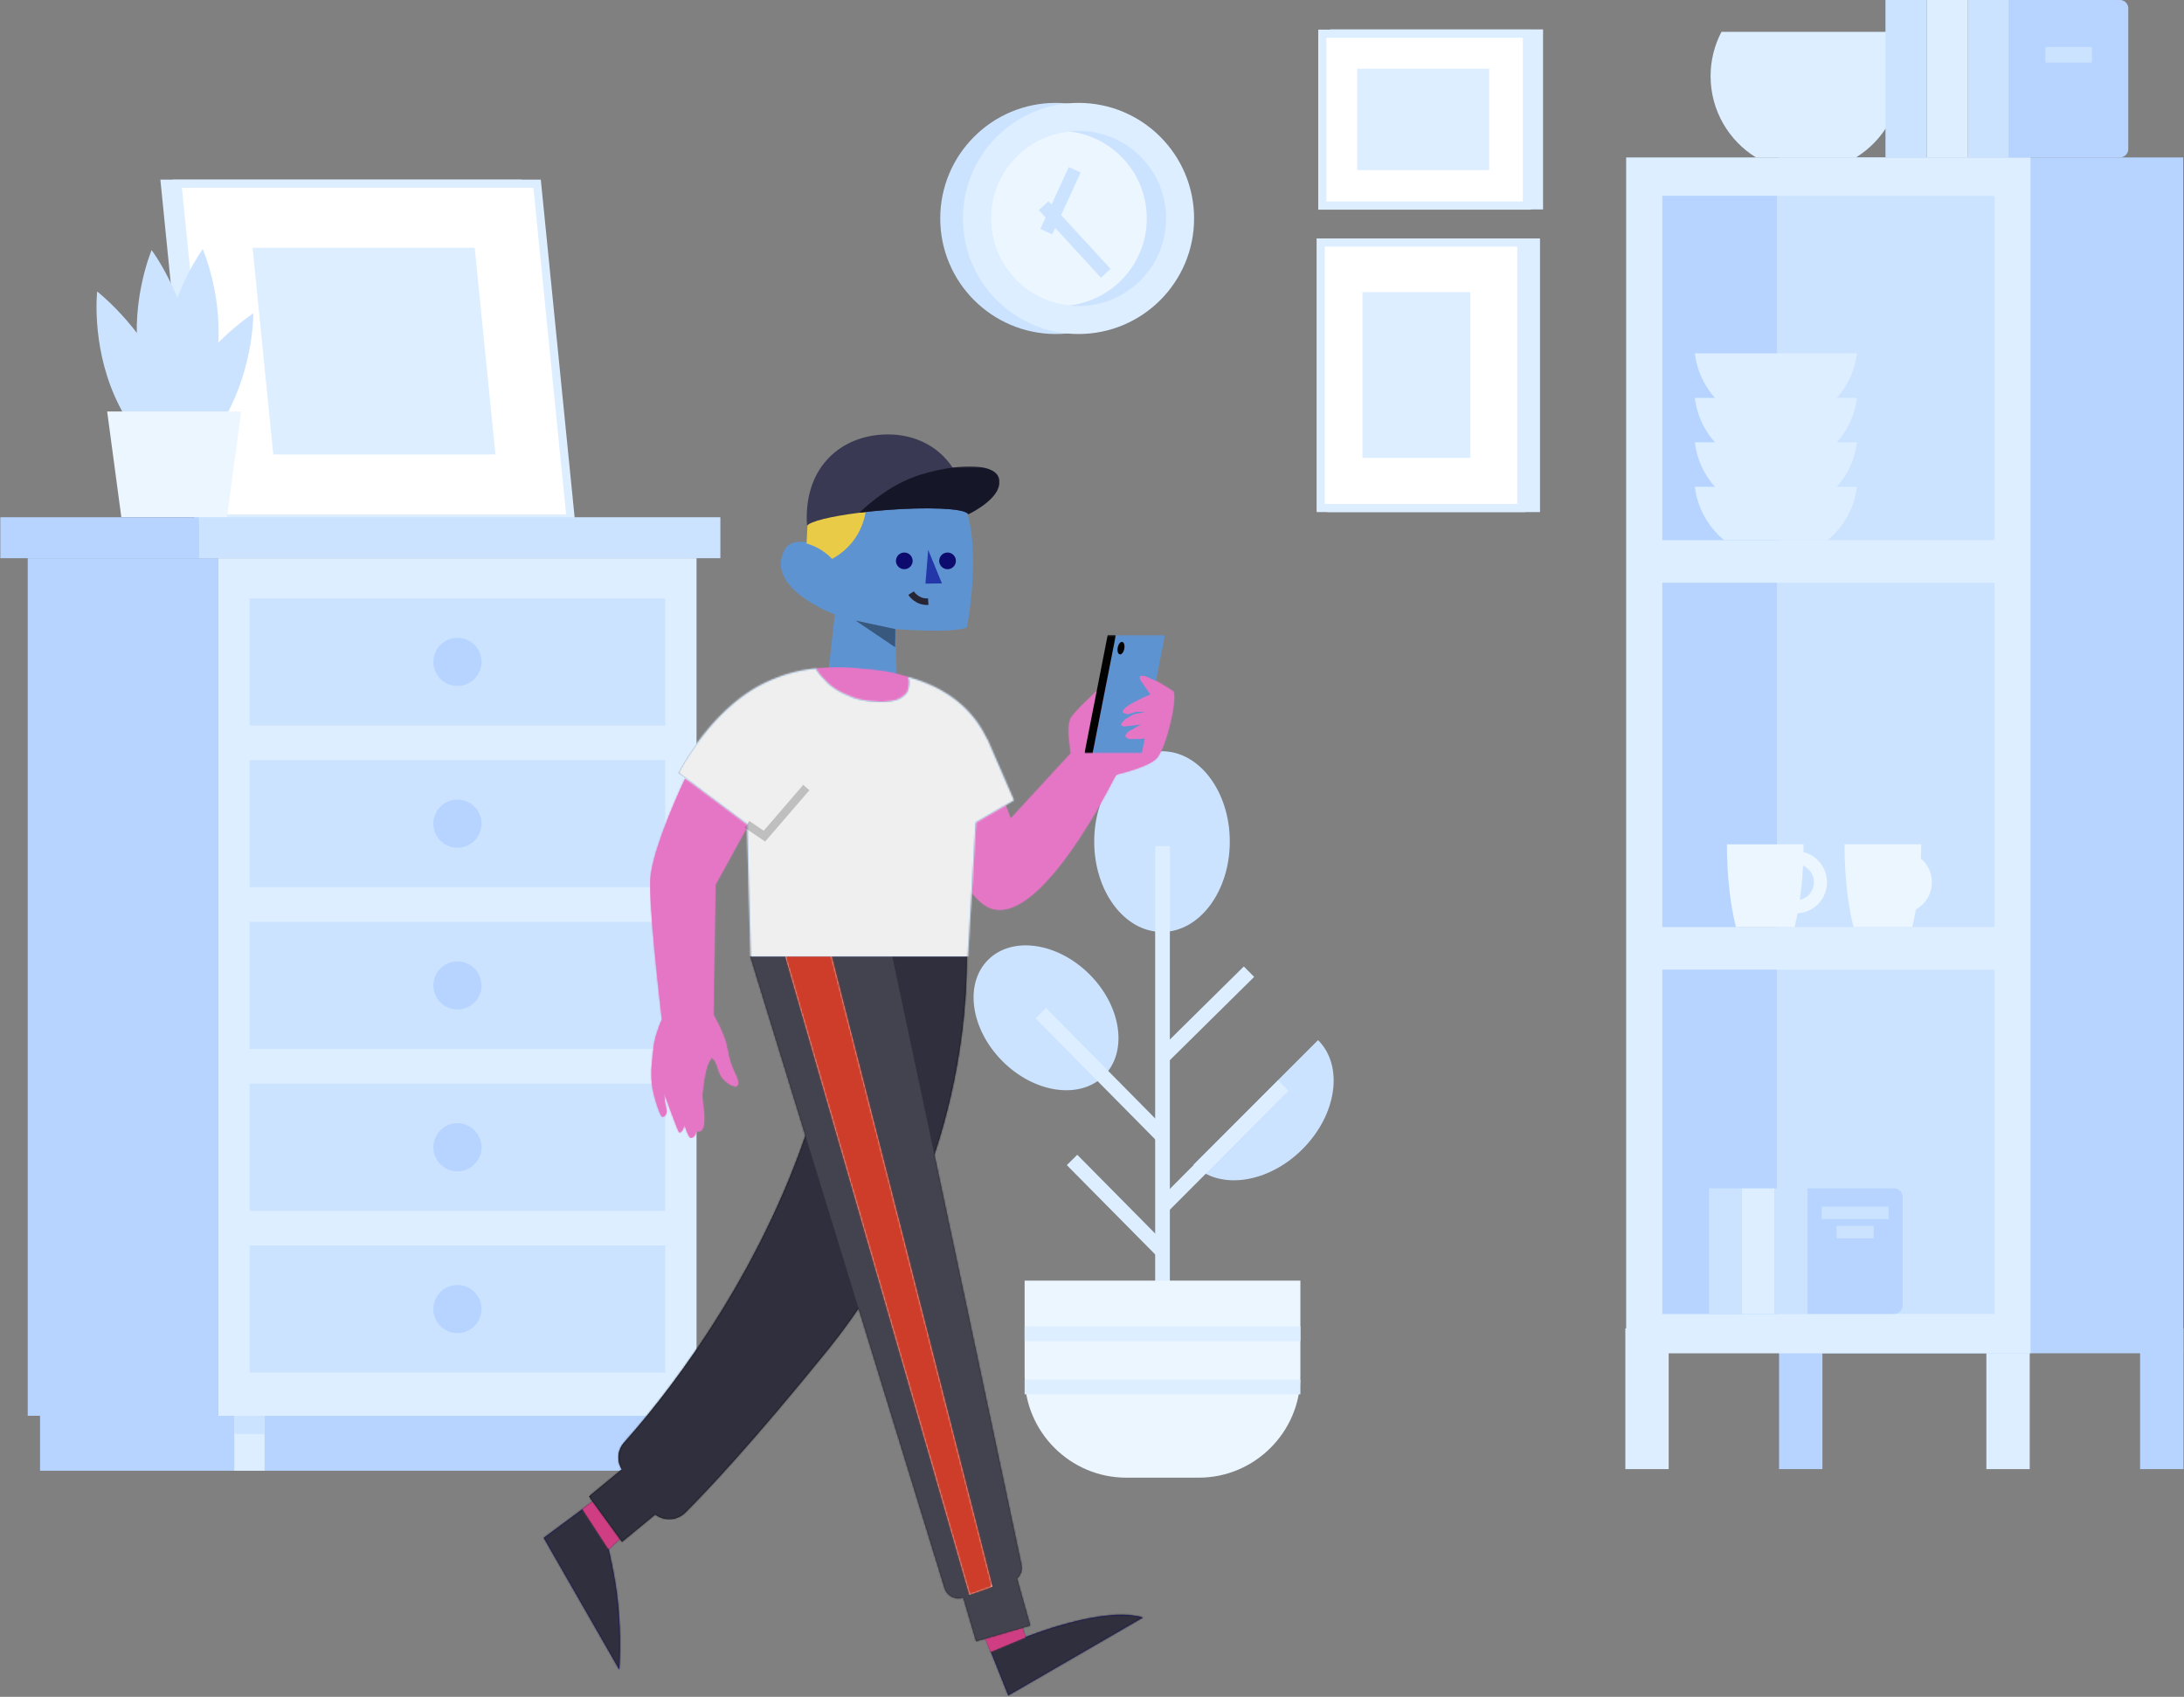<svg xmlns="http://www.w3.org/2000/svg" xmlns:xlink="http://www.w3.org/1999/xlink" width="1337" height="1039" xmlns:v="https://vecta.io/nano"><rect width="100%" height="100%" fill="#808080" stroke="none"/><style><![CDATA[.B{fill:#fff}.C{fill:#cce3ff}.D{fill:#dceeff}.E{stroke:#dceeff}.F{fill:#b6d4ff}.G{stroke-width:5}.H{fill-rule:nonzero}.I{fill:#ecf6ff}.J{stroke-width:8}.K{stroke-width:9}.L{fill:#5e93d1}]]></style><defs><path d="M70.979 116.29l-.861-29.689s36.123 2.873 43.851-1.137c0 0 9.443-48.598-1.82-75.51l-.228-1.048L35.691 0l-4.742 43.159c-2.568-7.564-23.29-15.613-28.83-4.781C-9.886 61.85 33.038 77.655 33.038 77.655l-4.358 38.992" id="A"/><path id="B" d="M.021.51h85.885v29.473H.021z"/><path d="M289.578 83.598l6.091 19.62s47.566-19.504 72.033-12.104l-82.45 47.728-21.465-53.883 25.791-1.361zM67.223 24.72L40.552 49.158s3.962 16.261 5.632 31.598c2.417 22.202.931 42.243.931 42.243L.876 42.35 57.959 0l9.265 24.72z" id="C"/><path d="M240.619 89.232l25.498-2.295 5.019 16.305-21.104 8.795-9.413-22.805zM33.035 0l2.932 30.971-19.948 18.211L.18 24.843 33.035 0z" id="D"/><path d="M132.541 110.131L98.676 0h86.91 45.747c.086 26.939-3.087 71.311-19.883 121.837l53.325 251.161c.663 3.154-.458 6.303-2.734 8.341l8.103 28.771-33.119 9.642-7.889-26.811-.206.068c-4.696 1.551-9.752-1.055-11.198-5.761l-52.685-171.351c-5.941 8.759-12.415 17.501-19.452 26.182-44.553 54.961-72.321 84.603-86.602 98.862-5.098 5.1-13.029 5.349-18.408 1.182l-20.365 16.769L0 331.078l20.126-16.573c-3.226-5.172-2.695-11.898 1.428-16.488 20.52-22.897 78.27-92.822 110.987-187.886h0z" id="E"/><path id="F" d="M126.785 386.281l-13.949 4.951-55.971-194.064-34.531-119.72L0 .001h28.31l4.977 19.531 38.352 150.426z"/><path d="M285.217 65.731c-11.036 21.67-49.778 92.806-77.398 81.46-20.679-8.496-45.435-78.929-45.435-78.929l40.241-23.949 18.082 48.402 36.921-40.111c-1.254-7.948-2.258-18.338.241-22.001 4.255-6.234 25.783-25.442 25.783-25.442l3.92 32.544.685-2.743c-.001-.153.036-.318.114-.497l.023-.052 1.585-6.351c-.665-.336-.938-.814-.65-1.477.233-.538.743-1.127 1.454-1.746l5.411-21.682 4.379 1.973c4.187-.863 19.351 9.445 19.581 9.602l.003.002c3.088 1.994-4.256 34.955-10.221 41.078-4.244 4.356-17.449 8.112-24.719 9.917h0zM38.686 212.706l2.465 4.679s2.231 3.823 4.567 10.497 1.365 10.756 6.417 21.237c5.735 11.898-4.523 6.992-8.201 1.798-2.871-4.054-2.545-9.533-6.267-11.988-1.247 1.99-4.097 4.835-5.687 22.002-.285 3.079 1.111 13.066 1.111 13.066.03 2.992.414 9.233-2.993 10.185-.844.237-1.943-.697-1.943-.697s.33 3.905-3.151 4.682c-1.369.305-4.088-8.126-4.088-8.126s-.414 4.282-3.014 4.758c-.735.134-9.413-24.294-9.413-24.294l.522 5.517 1.152 5.651s-.093 3.042-2.536 3.58c-.97.214-2.832-4.859-4.577-10.828C.336 255.139.391 248.16 1.19 241.22c.964-8.387.535-11.204 4.268-21.488.446-1.23 1.046-2.642 1.715-4.094-2.048-17.681-7.82-69.434-7.113-85.323.857-19.271 21.275-62.052 21.275-62.052l41.453 23.174-22.848 41.63-1.254 79.639h0zm99.172-191.7c-24.01-1.412-34.14-16.334-36.45-20.37 15.234-1.052 16.826-.898 37.118 1.204 8.23.853 14.002 2.604 19.592 4.135 1.21 4.106 2.93 16.383-20.26 15.031z" id="G"/><path d="M189.245 43.714l.144-.028 16.354 37.597-23.342 13.604-4.873 82.087H44.538l-2.23-80.952L.258 64.578s19.83-39.765 53.76-55.592c10.97-5.12 21.03-7.536 30.39-8.46.767-.076.162-.054.255.308.053.205.238.512.453.859s.215.235 1.268 1.789 2.615 3.103 4.97 5.505c1.953 1.993 4.651 3.944 7.298 5.423 3.014 1.684 5.972 2.809 7.869 3.607 1.713.721 3.157 1.098 4.553 1.43 3.943.936 7.013 1.227 13.275 1.553.76.04 5.16-.286 5.934-.44 1.104-.219 2.093-.418 3.341-.758s4.35-1.788 6.403-4.338c.871-1.082 1.698-4.639 1.444-7.259s-1.398-2.626-.353-2.34c18.37 5 35.731 15.31 45.88 33.592a108.29 108.29 0 0 1 2.247 4.258z" id="H"/><path id="I" d="M.887.234h44.282v72.363H.887z"/><path id="J" d="M.904.234h19.171v72.363H.904z"/><path id="K" d="M340.057.5l-20.524 205.003H103.339L123.863.5z"/><path id="L" d="M332.407.5l-20.523 205.003H91.671L112.194.5z"/><path id="M" d="M33.757 629.417h254.401v-77.858H33.757z"/><path id="N" d="M146.222 293.276a14.74 14.74 0 0 0 14.736 14.735 14.74 14.74 0 0 0 14.736-14.735 14.74 14.74 0 0 0-14.736-14.735 14.74 14.74 0 0 0-14.736 14.735"/><path id="O" d="M1431.488 271.398h25.235V175h-25.235z"/><path id="P" d="M1318.343 979.54h20.124v-76.874h-20.124z"/><path id="Q" d="M1388.781 473.068c-1.56 13.11-8.2 24.67-17.899 32.64h-63.431c-9.699-7.97-16.34-19.53-17.909-32.64h99.239z"/><path id="R" d="M1356.105 691.994c0 19.295-2.057 36.943-5.487 50.63h-35.944c-3.423-13.687-5.488-31.335-5.488-50.63"/><path id="S" d="M1354.327 700.472c8.15 1.609 13.453 9.521 11.844 17.671s-9.521 13.453-17.671 11.844"/><path id="T" d="M1068.865 300.747h125.255V195.499h-125.255z"/><path id="U" d="M1061.5 300.889h125.254V195.641H1061.5z"/><path id="V" d="M1067.008 486.055h125.254V323.5h-125.254z"/><path id="W" d="M80.613 76.527c.502 2.768-1.339 5.416-4.111 5.917a5.1 5.1 0 0 1-5.924-4.104c-.502-2.768 1.338-5.417 4.11-5.918a5.1 5.1 0 0 1 5.925 4.105"/></defs><g transform="translate(-252 -175)" fill="none" fill-rule="evenodd"><g transform="matrix(-1 0 0 1 693 287)"><use xlink:href="#K" class="D"/><use xlink:href="#K" class="E G"/><use xlink:href="#L" class="B"/><use xlink:href="#L" class="E G"/><path d="M286.371 39.703l-12.674 126.598h-135.99l12.674-126.598z" class="D"/><path d="M33.757 788.557h382.741V754.47H33.757z" class="F"/><path d="M23.757 788.557h18.325V486.855H23.757zm255.26 0h18.546V486.855h-18.546z" class="D"/><g class="C"><path d="M23.757 766.075h18.325v-11.604H23.757zm255.26 0h18.547v-11.604h-18.547zm61.317-664.257c3.991 34.677-8.987 64.307-8.987 64.307s-19.45-26.593-23.442-61.27 8.989-64.307 8.989-64.307 19.449 26.593 23.44 61.27"/><path d="M331.913 129.641c17.354 31.15 16.857 63.007 16.857 63.007s-28.633-18.65-45.987-49.8-16.857-63.007-16.857-63.007 28.633 18.65 45.987 49.8"/><path d="M356.343 105.539c-4.438 34.633-24.229 61.02-24.229 61.02s-12.596-29.765-8.158-64.398 24.23-61.018 24.23-61.018 12.595 29.763 8.157 64.396"/><path d="M370.792 130.57c-14.29 32.394-41.02 53.215-41.02 53.215s-3.562-31.696 10.727-64.089 41.021-53.215 41.021-53.215 3.561 31.696-10.728 64.089"/></g><path d="M293.371 139.967h82.026l-8.66 64.626h-64.706z" class="I"/><path d="M14.59 754.919h292.735V229.804H14.59z" class="D"/><g class="C"><path d="M33.757 728.488h254.401V650.63H33.757z"/><use xlink:href="#M"/><use xlink:href="#M" y="-99.071"/><use xlink:href="#M" y="-198.141"/><path d="M33.757 332.206h254.401v-77.859H33.757z"/></g><path d="M307.325 754.919h116.703V229.804H307.325z" class="F"/><path d="M0 229.804h319.526v-25.081H0z" class="C"/><g class="F"><path d="M319.235 229.804h121.552v-25.081H319.235z"/><use xlink:href="#N"/><use xlink:href="#N" y="99.07"/><path d="M146.222 491.418a14.74 14.74 0 0 0 14.736 14.735 14.74 14.74 0 0 0 14.736-14.735 14.74 14.74 0 0 0-14.736-14.736 14.74 14.74 0 0 0-14.736 14.736"/><use xlink:href="#N" y="297.212"/><use xlink:href="#N" y="396.282"/></g></g><path d="M1247 1074.576h26.534v-86.202H1247zm221.017 0h26.534v-86.202h-26.534z" class="D"/><g class="F"><path d="M1341.112 1074.576h26.533v-86.202h-26.533zm221.016 0h26.534v-86.202h-26.534z"/><path d="M1340.959 1003.669h247.549V271.411h-247.549z"/></g><g class="D"><path d="M1247.499 1003.669h247.551V271.411h-247.551z"/><path d="M1415.966 221.618c0 21.04-11.115 39.5-27.787 49.793h-61.204c-16.673-10.293-27.788-28.753-27.788-49.793 0-9.791 2.409-19.009 6.655-27.104h103.47c4.245 8.095 6.654 17.313 6.654 27.104"/><use xlink:href="#O"/></g><g class="C"><use xlink:href="#O" x="-25.236"/><use xlink:href="#O" x="25.235"/></g><path d="M1549.748 271.398h-67.79V175h67.79a5.13 5.13 0 0 1 5.128 5.128v86.142a5.13 5.13 0 0 1-5.128 5.128" class="F"/><path d="M1504.197 213.314h28.441v-9.545h-28.441zM1269.659 979.54h203.326V768.779h-203.326z" class="C"/><path d="M1269.66 979.54h70.147V768.779h-70.147z" class="F"/><path d="M1269.659 742.624h203.326v-210.76h-203.326z" class="C"/><path d="M1269.66 742.624h70.147v-210.76h-70.147z" class="F"/><path d="M1269.659 505.708h203.326v-210.76h-203.326z" class="C"/><path d="M1269.66 505.708h70.147v-210.76h-70.147z" class="F"/><use xlink:href="#P" class="D"/><g class="C"><use xlink:href="#P" x="-20.124"/><use xlink:href="#P" x="20.124"/></g><path d="M1411.611 979.54h-53.021v-76.874h53.021a5.13 5.13 0 0 1 5.129 5.128v66.617a5.13 5.13 0 0 1-5.129 5.129" class="F"/><path d="M1367.208 921.476h40.915v-7.611h-40.915zm9.117 11.743h22.681v-7.611h-22.681z" class="C"/><g class="D"><use xlink:href="#Q"/><path d="M1388.781 445.82c-2.952 24.777-24.042 44-49.618 44s-46.666-19.223-49.619-44h99.237z"/><use xlink:href="#Q" y="-54.456"/><path d="M1388.781 391.363c-2.952 24.778-24.042 44.001-49.618 44.001s-46.666-19.223-49.619-44.001h99.237z"/></g><use xlink:href="#R" class="I"/><use xlink:href="#S" stroke="#ecf6ff" class="J"/><use xlink:href="#R" x="72" class="I"/><use xlink:href="#S" x="64.208" stroke="#ecf6ff" class="J"/><g transform="matrix(-1 0 0 1 983 237)"><path d="M155.402 71.763c0 39.081-31.682 70.763-70.764 70.763s-70.762-31.682-70.762-70.763S45.557 1 84.638 1s70.764 31.681 70.764 70.763" class="C"/><path d="M141.527 71.763c0 39.081-31.683 70.763-70.764 70.763S.001 110.844.001 71.763 31.682 1 70.763 1s70.764 31.681 70.764 70.763" class="D"/><path d="M124.387 71.758c0 27.622-20.877 50.36-47.702 53.307a53.82 53.82 0 0 1-5.916.322c-29.622 0-53.63-24.007-53.63-53.629 0-29.611 24.008-53.619 53.63-53.619a53.82 53.82 0 0 1 5.916.323c26.825 2.947 47.702 25.685 47.702 53.296" class="C"/><path d="M124.387 71.758c0 27.622-20.877 50.36-47.702 53.307-26.837-2.947-47.714-25.685-47.714-53.307 0-27.611 20.877-50.349 47.714-53.296 26.825 2.947 47.702 25.685 47.702 53.296" class="I"/><g stroke="#cce3ff" class="J"><path d="M73.089 41.943l17.375 37.895"/><path d="M92.119 63.951l-38.06 41.37"/></g></g><use xlink:href="#T" class="D"/><use xlink:href="#T" class="E G"/><use xlink:href="#U" class="B"/><use xlink:href="#U" class="E G"/><g class="D"><path d="M1082.833 279.145h80.803v-62.043h-80.803z"/><use xlink:href="#V"/></g><use xlink:href="#V" class="E G"/><path d="M1060.5 486.055h122.821V323.5H1060.5z" class="B"/><path d="M1060.5 486.055h122.821V323.5H1060.5z" class="E G"/><path d="M1086.072 455.364h66.02v-101.47h-66.02z" class="D"/><path d="M1004.854 690.334c0 30.56-18.58 55.333-41.5 55.333s-41.5-24.773-41.5-55.333 18.58-55.333 41.5-55.333 41.5 24.773 41.5 55.333" class="C"/><path d="M963.665 980.963V693.147" class="E K"/><path d="M918.971 771.617c19.597 19.598 23.569 47.399 8.871 62.098s-42.5 10.726-62.098-8.871-23.568-47.4-8.871-62.098 42.5-10.726 62.098 8.871m139.93 40.264c15.803 15.803 11.533 45.695-9.538 66.766s-50.962 25.34-66.765 9.537" class="C"/><path d="M1037.611 839.719l-72.718 72.926m51.706-142.665l-53.142 52.517m-55.179 62.76l55.517 56.142m-74.654-146.008l74.213 75.097" class="E K"/><path d="M985.918 1079.809h-44.507c-34.185 0-62.154-27.969-62.154-62.154v-58.486h168.815v58.486c0 34.185-27.969 62.154-62.154 62.154" class="I"/><path d="M1048.072 991.676H879.257m168.815 32.606H879.257" class="E K"/><g transform="translate(447 330)"><g transform="translate(283 111)"><use xlink:href="#A" transform="translate(0 32.603)" class="L"/><path fill="#000" opacity=".4" d="M70.118 119.203l-24.357-5.216 24.24 16.355z"/><path fill="#2437a8" d="M90.21 70.687l8.417 20.552-10.087.128z"/><g fill="#0d0b6d"><use xlink:href="#W"/><use xlink:href="#W" x="26.474"/></g><path d="M79.745 97.186s3.526 5.71 10.509 5.226" class="B"/><path d="M79.745 97.186s3.526 5.71 10.509 5.226" stroke="#252535" stroke-width="4"/><path d="M31.409 76.222c-5.692-5.894-11.887-8.391-15.645-9.428l.717-14.875 35.808-6.236c-2.468 16.594-12.052 25.648-20.88 30.539h0z" fill="#eacb47"/><path d="M114.261 48.36c-3.226-3.065-24.252-4.015-49.527-2.071-5.879.452-11.515 1.022-16.726 1.682-17.229 2.161-29.906 5.235-31.969 7.939C13.75 22.129 34.464 2.011 61.586.14c17.793-1.23 33.929 5.705 43.588 20.154 4.943 7.405 8.195 16.791 9.088 28.066" fill="#393954"/><g transform="translate(47.986 19.046)"><mask id="X" class="B"><use xlink:href="#B"/></mask><path d="M66.683 29.983h-.009c-.034-.235-.173-.461-.398-.669-3.226-3.065-24.252-4.015-49.527-2.071-5.88.452-11.515 1.022-16.726 1.682 7.413-7.035 20.975-18.156 36.972-23.147 6.841-2.134 13.778-3.689 20.194-4.53 15.573-2.062 28.068.054 28.692 8.129.806 10.507-16.509 19.304-19.197 20.607" fill="#161629" mask="url(#X)"/></g></g><g transform="translate(137 430.237)"><g transform="translate(0 314.078)"><mask id="Y" class="B"><use xlink:href="#C"/></mask><use fill="#0d0b6d" xlink:href="#C"/><g mask="url(#Y)" fill="#2f2f3d" class="H"><path d="M-14.019 15.377h382v124h-382z"/></g></g><g transform="translate(24.533 314.054)"><mask id="Z" class="B"><use xlink:href="#D"/></mask><g fill="#cf3e83"><use xlink:href="#D"/><g mask="url(#Z)" class="H"><path d="M-11.39 15.4h302v97h-302z"/></g></g></g><g transform="translate(28.547)"><mask id="a" class="B"><use xlink:href="#E"/></mask><use fill="#101016" xlink:href="#E"/><g mask="url(#a)" fill="#2f2f3d" class="H"><path d="M.453 0h279v423h-279z"/></g></g><path d="M257.684 392.942l-.206.068c-4.696 1.551-9.752-1.055-11.198-5.761l-52.685-171.351-32.506-105.765L127.223 0h86.91l25.864 121.837 53.325 251.161c.663 3.154-.458 6.303-2.734 8.341l8.103 28.771-33.119 9.642-7.889-26.811z" opacity=".099" class="B"/><g transform="translate(148.663)"><mask id="b" class="B"><use xlink:href="#F"/></mask><use fill="#efefef" xlink:href="#F"/><g mask="url(#b)" fill="#ce3d29" class="H"><path d="M.289 0h126v391h-126z"/></g></g></g><g transform="translate(203 232.877)"><g transform="translate(0 20.766)"><mask id="c" class="B"><use xlink:href="#G"/></mask><g fill="#e576c6"><use xlink:href="#G"/><g mask="url(#c)" class="H"><path d="M0 .111h321v288H0z"/></g></g></g><g transform="translate(17 20.877)"><mask id="d" class="B"><use xlink:href="#H"/></mask><use xlink:href="#H" class="L"/><g mask="url(#d)" fill="#efefef" class="H"><path d="M0 0h206v177H0z"/></g></g><path stroke="#000" opacity=".201" d="M59.306 116.895l10.667 7.218 25.641-29.772" class="G"/><g transform="translate(270 .761)"><mask id="e" class="B"><use xlink:href="#I"/></mask><path d="M32.834 63.507l-1.858 9.089H.887L15.08.233h30.089l-5.511 28.098-5.917-2.735-1.843-.509-1.451.081-.629.428v1.758l6.432 9.224-4.92 2.138-7.57 3.96-2.187 1.51-.847.783-.692.618-.441.531-.265.475-.114.616.114.273.132.21.191.189 2.481.874 5.66-1.546h5.594l-7.467 1.546L21 51.692l-1.672 1.572-.945 1.155v1.057l1.651.741 10.414-1.192L27 56.894l-2.285 1.413-2.095 1.078L21 61.469v1.029l.574.604 1.454.771h2.218 4.468l3.119-.366z" mask="url(#e)" class="L"/></g><g transform="translate(265 .761)"><mask id="f" class="B"><use xlink:href="#J"/></mask><path fill="#020101" mask="url(#f)" d="M5.883 72.597H.904L15.097.233h4.978z"/></g><path d="M290.257 9.396c-.416 2.114-1.649 3.653-2.754 3.438s-1.663-2.103-1.247-4.216 1.649-3.653 2.754-3.439 1.663 2.104 1.247 4.217" fill="#020101"/></g></g></g></svg>